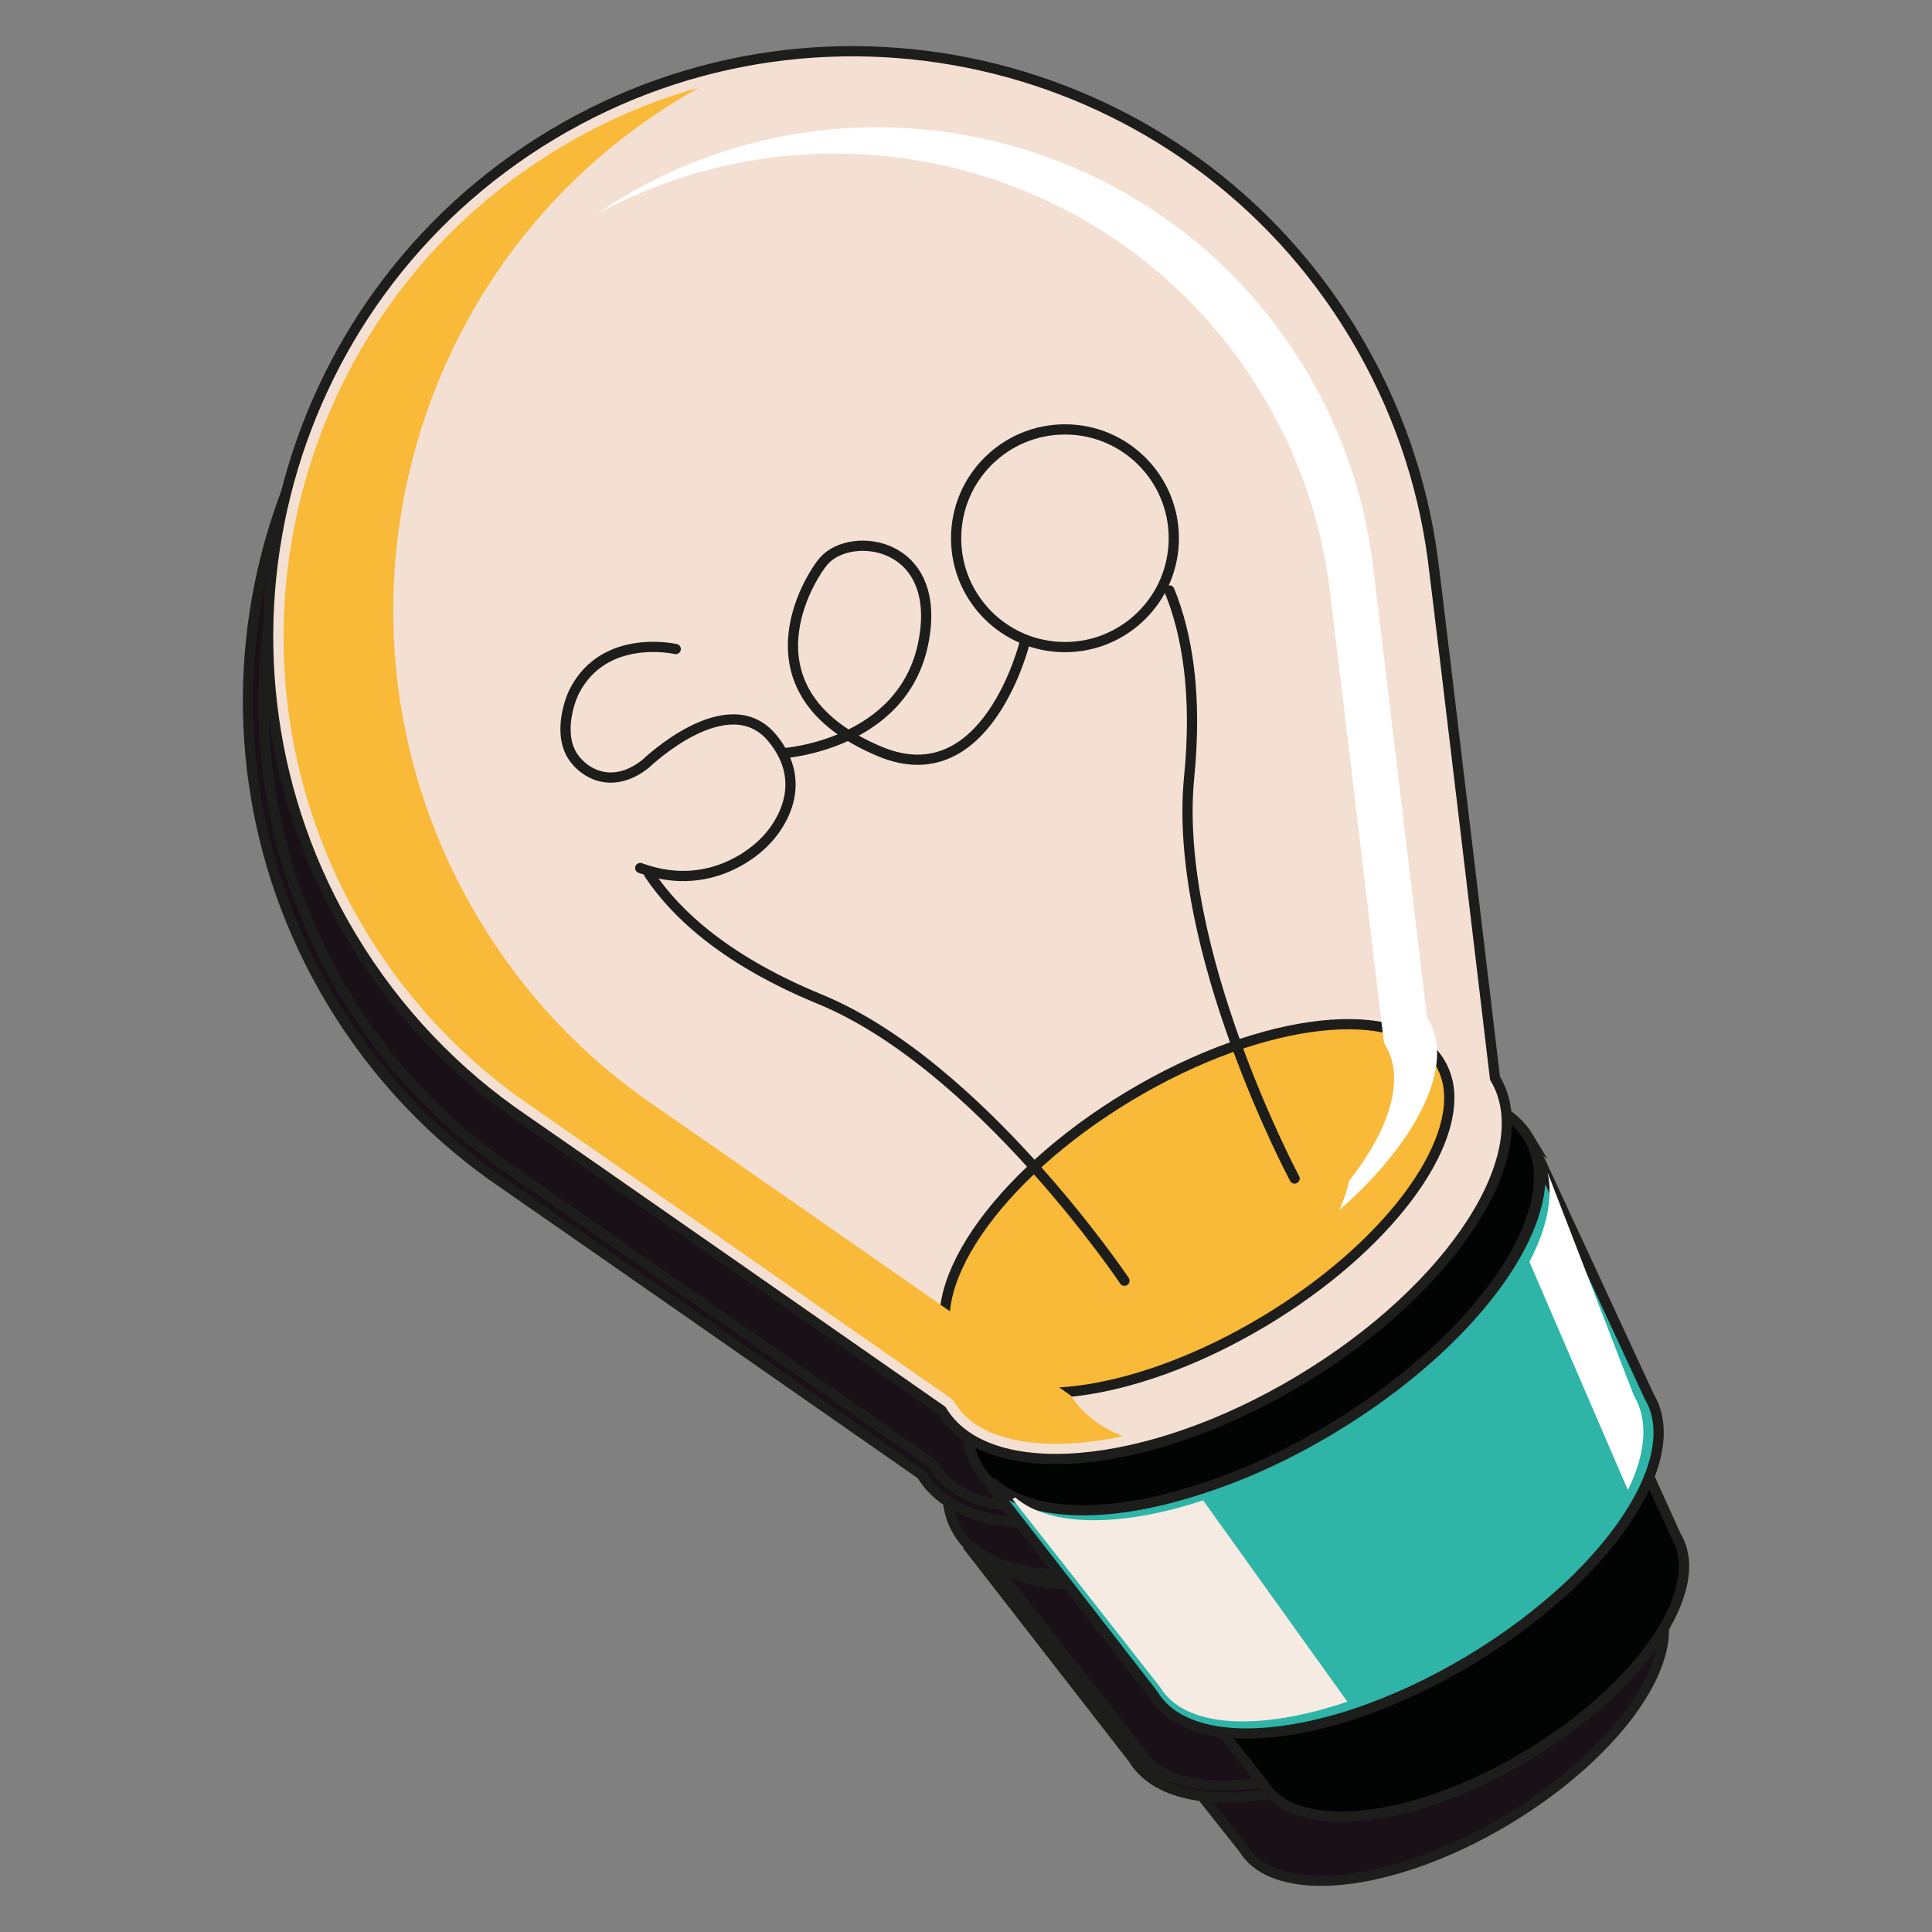 <?xml version="1.0" encoding="UTF-8"?><svg id="Warstwa_1" xmlns="http://www.w3.org/2000/svg" viewBox="0 0 1133.86 1133.86"><rect x="0" y="0" width="1133.86" height="1133.86" fill="#808080" stroke="none"/><defs><style>.cls-1,.cls-2,.cls-3,.cls-4{stroke-linecap:round;stroke-linejoin:round;}.cls-1,.cls-2,.cls-3,.cls-4,.cls-5,.cls-6{stroke:#1d1d1b;stroke-width:6px;}.cls-1,.cls-7{fill:#f9b939;}.cls-2{fill:#f4e0d2;}.cls-8{fill:#fff;}.cls-3{fill:none;}.cls-4{fill:#2fb4a8;}.cls-9{fill:#f6ebe3;}.cls-5{fill:#1a1018;}.cls-5,.cls-6{stroke-miterlimit:10;}.cls-6{fill:#020303;}</style></defs><path class="cls-5" d="M923.06,831.28l48.81,107.96c18.58,30.92-20.53,88.55-87.46,128.75-66.93,40.2-136.17,47.66-154.74,16.73l-73.85-93.07,1.4-.84c27.46,24.41,65.31-39.23,132.88-79.82,67.47-40.53,141.32-43.99,132.95-79.72Z"/><path class="cls-5" d="M885.14,705.01c2.19,3.64,3.85,7.59,4.87,11.94l.08.13c10.06,42.96-40.39,110.95-121.51,159.68-81.25,48.81-165.1,61.49-198.11,32.14-3.36-2.94-6.06-6.26-8.25-9.9-24.83-41.34,27.38-118.17,116.56-171.74,89.18-53.57,181.53-63.58,206.37-22.24Z"/><path class="cls-5" d="M890.96,716.63l65.06,140.49c16.51,27.49-4.79,72.3-49.32,113.39-15.82,14.49-34.7,28.74-55.77,41.4-22.91,13.76-45.91,24.25-67.73,31.54-55.17,18.18-102.23,15.27-118.29-11.46l-95.24-122.57,1.68-1.01c22.13,19.54,66.96,20.47,118.59,4,25.6-7.9,52.64-19.98,79.52-36.13,20.93-12.57,39.83-26.42,56.14-40.79,46.91-41.27,72.77-87.15,65.36-118.86Z"/><path class="cls-5" d="M782.98,234.22C685.38,71.74,474.54,19.14,312.05,116.74c-162.48,97.6-215.08,308.44-117.48,470.92,26.53,44.16,61.43,80.17,101.45,107.28,11.4,7.72,244.81,170.48,244.81,170.48,26.46,44.06,120.61,36.11,210.28-17.75,89.67-53.86,140.9-133.24,114.44-177.3,0,0-33.71-283.71-36.49-304.7-5.99-45.18-21.12-89.9-46.09-131.45Z"/><path class="cls-5" d="M896.4,725.69l50.68,131.08c8.72,14.51,6.95,34.07-3.55,55.34l-57.77-133.89c10.16-19.41,14.04-37.53,10.64-52.53Z"/><path class="cls-5" d="M778.91,1036.31c-51.64,17.5-95.39,15.61-109.89-8.53l-86.63-110.38,1.58-.95c20.28,17.49,61.97,17.6,110.29,1.72l84.65,118.14Z"/><path class="cls-5" d="M833.23,661.24c1.93,3.21,3.4,6.71,4.3,10.54l.07.11c8.89,37.95-35.68,98.01-107.34,141.05-71.78,43.11-145.84,54.32-175.01,28.39-2.97-2.59-5.36-5.53-7.29-8.75-21.94-36.52,24.19-104.39,102.97-151.71,78.78-47.32,160.36-56.16,182.3-19.64Z"/><path class="cls-5" d="M369.17,550.64c16.82,25.13,47.02,51.53,100.08,73.38,93.88,38.66,178.83,165.25,178.83,165.25"/><path class="cls-5" d="M674.47,384.17c10.55,25.89,16.35,61.29,11.58,109.62-9.96,101.04,61.89,235.49,61.89,235.49"/><path class="cls-5" d="M384.75,418.55s-41.98-9.75-59.59,24.92c-2.61,5.15-10.32,26.23.45,39.87,8.17,10.34,24.13,16.49,41.63,2.39,0,0,48.31-46.59,74.32-14.75,3.49,4.28,5.97,8.49,7.64,12.59,10.77,26.38-11.96,47.72-11.96,47.72,0,0-28.55,32.24-73.33,15.77"/><path class="cls-5" d="M447.41,479.73s71.06-4.45,82.77-65.45c11.3-58.89-42.53-65.62-58.47-47.48-8.66,9.85-50.52,76.95,32.9,111.89,63.05,26.4,85.04-64.36,85.04-64.36"/><circle class="cls-5" cx="613.17" cy="353.52" r="63.88"/><path class="cls-5" d="M352.58,154.03c-4.74,2.85-9.31,5.96-13.88,9.08,136.72-74.2,309.39-28.37,390.27,106.26,20.82,34.66,34.05,72.37,39.31,112.1,2.4,18.12,31.65,264.2,31.93,266.67.14,1.09.49,2.15,1.06,3.1,11.68,19.44,2.54,49.03-21.2,79.2-1.35,5.62-3.25,11.4-5.84,17.32,45.73-39.95,68.15-85.19,52.25-111.66-.57-.95-.92-2.01-1.06-3.1-.29-2.48-29.53-248.55-31.94-266.67-5.26-39.72-18.48-77.45-39.29-112.1-83.1-138.35-263.27-183.29-401.61-100.19Z"/><path class="cls-5" d="M316.65,124.38c-158.01,94.91-209.34,300.69-114.43,458.7,25.25,42.04,58.51,77.21,98.81,104.49,11.31,7.68,235.37,163.89,244.9,170.53,1.03.73,1.89,1.65,2.54,2.73,13.67,22.76,51.38,29.65,98.7,19.68-13.37-5.23-23.7-13.26-30.62-23.9-20-13.96-232.49-162.09-243.23-169.37-42.46-28.76-77.48-65.79-104.08-110.08-101.66-169.25-44.57-391.27,129.07-488.09-28.45,7.96-55.76,19.75-81.66,35.31Z"/><path class="cls-6" d="M934.9,793.64l48.81,107.96c18.58,30.92-20.53,88.55-87.46,128.75-66.93,40.2-136.17,47.66-154.74,16.73l-73.85-93.07,1.4-.84c27.46,24.41,65.31-39.23,132.88-79.82,67.47-40.53,141.32-43.99,132.95-79.72Z"/><path class="cls-6" d="M896.98,667.38c2.19,3.64,3.85,7.59,4.87,11.94l.08.13c10.06,42.96-40.39,110.95-121.51,159.68-81.25,48.81-165.1,61.49-198.11,32.14-3.36-2.94-6.06-6.26-8.25-9.9-24.83-41.34,27.38-118.17,116.56-171.74,89.18-53.57,181.53-63.58,206.37-22.24Z"/><path class="cls-4" d="M902.8,679l65.06,140.49c16.51,27.49-4.79,72.3-49.32,113.39-15.82,14.49-34.7,28.74-55.77,41.4-22.91,13.76-45.91,24.25-67.73,31.54-55.17,18.18-102.23,15.27-118.29-11.46l-95.24-122.57,1.68-1.01c22.13,19.54,66.96,20.47,118.59,4,25.6-7.9,52.64-19.98,79.52-36.13,20.93-12.57,39.83-26.42,56.14-40.79,46.91-41.27,72.77-87.15,65.36-118.86Z"/><path class="cls-2" d="M794.82,196.59C697.22,34.11,486.38-18.49,323.89,79.11c-162.48,97.6-215.08,308.44-117.48,470.92,26.53,44.16,61.43,80.17,101.45,107.28,11.4,7.72,244.81,170.48,244.81,170.48,26.46,44.06,120.61,36.11,210.28-17.75,89.67-53.86,140.9-133.24,114.44-177.3,0,0-33.71-283.71-36.49-304.7-5.99-45.18-21.12-89.9-46.09-131.45Z"/><path class="cls-8" d="M908.24,688.06l50.68,131.08c8.72,14.51,6.95,34.07-3.55,55.34l-57.77-133.89c10.16-19.41,14.04-37.53,10.64-52.53Z"/><path class="cls-9" d="M790.75,998.68c-51.64,17.5-95.39,15.61-109.89-8.53l-86.63-110.38,1.58-.95c20.28,17.49,61.97,17.6,110.29,1.72l84.65,118.14Z"/><path class="cls-1" d="M845.07,623.61c1.93,3.21,3.4,6.71,4.3,10.54l.07.11c8.89,37.95-35.68,98.01-107.34,141.05-71.78,43.11-145.84,54.32-175.01,28.39-2.97-2.59-5.36-5.53-7.29-8.75-21.94-36.52,24.19-104.39,102.97-151.71,78.78-47.32,160.36-56.16,182.3-19.64Z"/><path class="cls-3" d="M381.01,513c16.82,25.13,47.02,51.53,100.08,73.38,93.88,38.66,178.83,165.25,178.83,165.25"/><path class="cls-3" d="M686.31,346.54c10.55,25.89,16.35,61.29,11.58,109.62-9.96,101.04,61.89,235.49,61.89,235.49"/><path class="cls-3" d="M396.59,380.92s-41.98-9.75-59.59,24.92c-2.61,5.15-10.32,26.23.45,39.87,8.17,10.34,24.13,16.49,41.63,2.39,0,0,48.31-46.59,74.32-14.75,3.49,4.28,5.97,8.49,7.64,12.59,10.77,26.38-11.96,47.72-11.96,47.72,0,0-28.55,32.24-73.33,15.77"/><path class="cls-3" d="M459.24,442.1s71.06-4.45,82.77-65.45c11.3-58.89-42.53-65.62-58.47-47.48-8.66,9.85-50.52,76.95,32.9,111.89,63.05,26.4,85.04-64.36,85.04-64.36"/><circle class="cls-3" cx="625.01" cy="315.89" r="63.88"/><path class="cls-8" d="M364.42,116.4c-4.74,2.85-9.31,5.96-13.88,9.08,136.72-74.2,309.39-28.37,390.27,106.26,20.82,34.66,34.05,72.37,39.31,112.1,2.4,18.12,31.65,264.2,31.93,266.67.14,1.09.49,2.15,1.06,3.1,11.68,19.44,2.54,49.03-21.2,79.2-1.35,5.62-3.25,11.4-5.84,17.32,45.73-39.95,68.15-85.19,52.25-111.66-.57-.95-.92-2.01-1.06-3.1-.29-2.48-29.53-248.55-31.94-266.67-5.26-39.72-18.48-77.45-39.29-112.1-83.1-138.35-263.27-183.29-401.61-100.19Z"/><path class="cls-7" d="M328.49,86.75c-158.01,94.91-209.34,300.69-114.43,458.7,25.25,42.04,58.51,77.21,98.81,104.49,11.31,7.68,235.37,163.89,244.9,170.53,1.03.73,1.89,1.65,2.54,2.73,13.67,22.76,51.38,29.65,98.7,19.68-13.37-5.23-23.7-13.26-30.62-23.9-20-13.96-232.49-162.09-243.23-169.37-42.46-28.76-77.48-65.79-104.08-110.08-101.66-169.25-44.57-391.27,129.07-488.09-28.45,7.96-55.76,19.75-81.66,35.31Z"/></svg>